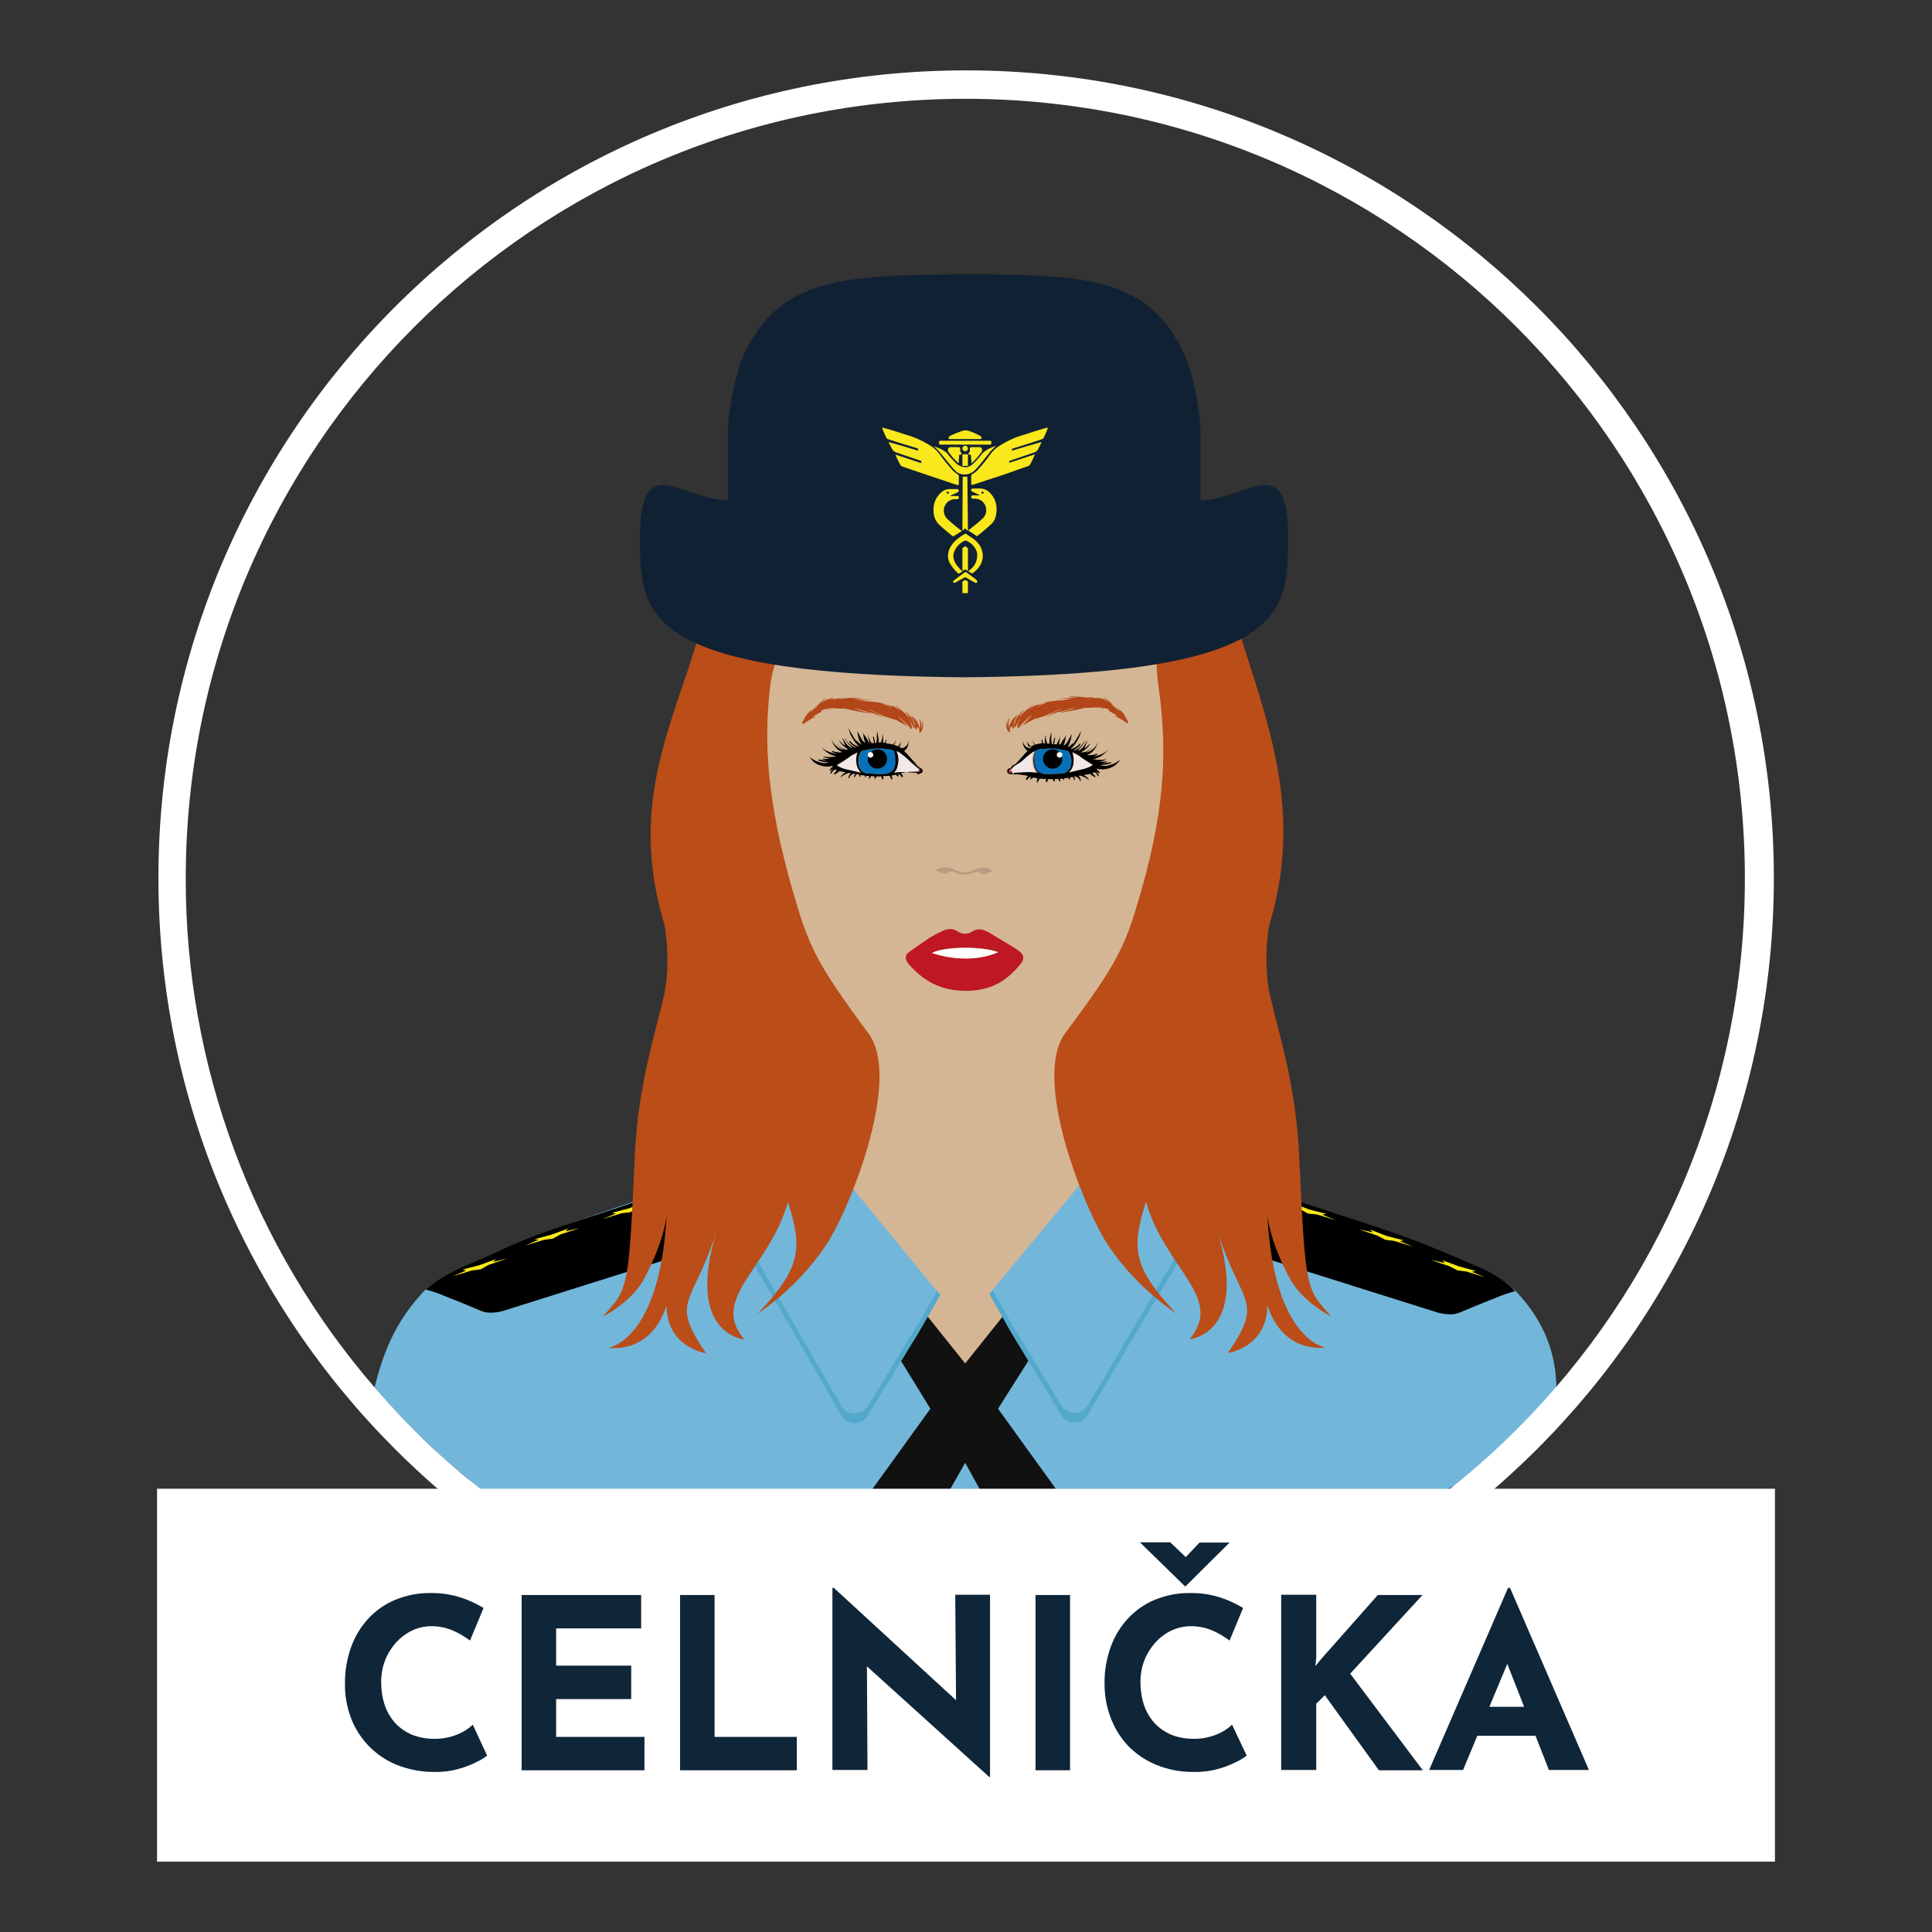 <?xml version="1.0" encoding="utf-8"?>
<!-- Generator: Adobe Illustrator 25.1.0, SVG Export Plug-In . SVG Version: 6.00 Build 0)  -->
<svg version="1.1" id="Layer_1" xmlns="http://www.w3.org/2000/svg" xmlns:xlink="http://www.w3.org/1999/xlink" x="0px" y="0px"
	 viewBox="0 0 700 700" enable-background="new 0 0 700 700" xml:space="preserve">
<rect x="0" y="0" width="700" height="700" fill="#333333" stroke="none"/>
<g>
	<path fill="#72B7DA" d="M563.9,502.6c-1.5,9.9-33.6,35-39.5,36.9h-175c0,0-172,2-176,0c0,0-2.8-2.7-3.9-3.7l-2.8-2.3
		c-3.7-3.2-7.3-6.4-10.9-9.7l-2.6-2.5l-2.6-2.6c-5.2-5.1-10.2-10.5-14.9-16c2.9-11.5,7.1-23.8,18.6-35.6
		c21.1-15.7,93.6-37.5,93.6-37.5l9.5-3.2l-1,2.7c0.5,0.8,0.8,2,1.5,3.2c0.2,0.4,0.5,0.8,0.8,1.2c0.8,1.3,1.7,2.8,2.7,4.4
		c0.8,1.2,1.6,2.5,2.4,3.9l0,0c14.5,24.2,41.1,70.7,41.1,70.7c1.1,1.4,2.8,2.2,4.5,2.2h0c0.8,0,1.6-0.2,2.3-0.5
		c0.8-0.4,1.6-0.9,2.1-1.6l12.9-21l9.8-15.7l13,16l13-17l-2.5-5.6l24.1,41.3c2.9,4.4,8.6,2.6,11.5-1.7c11.8-18,35.1-62.4,38-64
		l11-18l10.8,3.2l42,15c11.3,3.2,43.5,14,51.6,22.5C560.4,479.5,563.7,491.5,563.9,502.6z"/>
	<path fill="#D4B694" d="M425.6,260.9c6.1,84.1-34.5,97.8-37.9,120.1c-4,26,7,47,8,49c1.3,2.7-46,68-46,68l-44-63l7-27
		c5.1-17,4.7-26.6-3.8-36.1c-23.3-26.1-39.9-71.1-33.9-112.6c1.4-9.4,2.8-18.6,4.4-27.6c27.6,0,111.4,2,142.3-0.8
		C423.7,243.2,424.6,247.4,425.6,260.9z"/>
	<path fill="#87C4EB" d="M246.2,449.3l1.4-8.7c0.1,0.2,0.1,0.5,0.2,0.7c0.7,2.6,1.3,4.6,1.3,4.6
		C249.3,447.1,248.2,448.4,246.2,449.3z"/>
	<path fill="#87C4EB" d="M166.7,533.5c-3.7-3.1-7.3-6.4-10.9-9.7C159.3,527.1,163,530.3,166.7,533.5z"/>
	<polygon fill="#87C4EB" points="228.1,573.2 228.1,573.2 228,573.2 	"/>
	<path d="M461.7,445.2l1.9,0.5C462.9,445.5,461.7,445.2,461.7,445.2z"/>
	<path d="M461.7,445.2l1.9,0.5C462.9,445.5,461.7,445.2,461.7,445.2z"/>
	<polygon fill="#101110" points="407.8,574.4 373.9,573.8 349.7,530 324.8,573.8 290.9,574.4 337.1,510.4 323,487.5 329.7,469 
		349.7,494 369.7,469 377.7,485 361.6,510.4 	"/>
	<path fill="#72B7DA" d="M296.8,415.4c-3.9,0.1-42,13-42,13c3.4,3.3,50.1,84.2,50.1,84.2c1.1,1.4,2.8,2.2,4.5,2.2h0
		c1.7,0,3.4-0.8,4.5-2.2l18.7-30.5l7.6-13.4l-40.4-49.3L296.8,415.4z"/>
	<path fill="#53A9CC" d="M332.8,479.4l-18.7,30.5c-1.1,1.3-2.7,2.1-4.5,2.2h0c-1.8,0-3.4-0.8-4.5-2.2c0,0-38.4-67.3-48.1-82.1
		l-2,0.7c3.4,3.3,50.1,84.9,50.1,84.9c1.1,1.4,2.8,2.2,4.5,2.2h0c1.7,0,3.4-0.8,4.5-2.2l18.7-30.5l7.9-13.7l-1.2-1.4L332.8,479.4z"
		/>
	<path fill="#72B7DA" d="M399.4,419.4l-40.7,49.1l7.5,13.5l18.5,30.5c1.1,1.4,2.7,2.2,4.5,2.2l0,0c1.8,0,3.4-0.8,4.5-2.2
		c0,0,47.1-80.7,50.6-83.9c0,0-38-13.1-41.9-13.2L399.4,419.4z"/>
	<path fill="#53A9CC" d="M366.3,479.2l18.5,30.5c1.1,1.4,2.7,2.2,4.5,2.2l0,0c1.8,0,3.4-0.8,4.5-2.2c0,0,39.7-67.7,49.5-82.4
		l2.1,0.6c-3.5,3.2-51.6,85.3-51.6,85.3c-1.1,1.4-2.8,2.2-4.5,2.2l0,0c-1.7,0-3.4-0.8-4.5-2.2l-18.5-30.5l-7.8-13.8l1.2-1.4
		L366.3,479.2z"/>
	<line fill="none" x1="524.3" y1="539.5" x2="349.4" y2="548.1"/>
	<path d="M253.7,450c0,0-0.6-2-1.3-4.6c-0.1-0.2-0.1-0.5-0.2-0.7c-1-3.5-2.2-7.7-2.9-9.4c-0.1-0.4-1.5-5.6-1.5-5.6l-44.7,14.7
		c-14.9,5-23.7,9.6-33.5,13.8c-7.3,3.2-10.4,5.2-13.8,7.8c-0.5,0.4-1.1,0.8-1.6,1.2c2.2,0.6,4.4,1.3,6.5,2.2l0.2,0.1
		c6,2.3,13.5,5.5,13.5,5.5c1,0.4,2.1,0.6,3.2,0.6c0.1,0,0.1,0,0.2,0c1.6,0,3.2-0.2,4.7-0.7l66.7-21c0.5-0.2,1-0.4,1.5-0.6
		C252.8,452.4,253.9,451.1,253.7,450z"/>
	<path fill="#FFFFFF" d="M350,25.5c-161.6,0-292.6,131-292.6,292.6s131,292.6,292.6,292.6s292.7-131,292.7-292.6
		S511.6,25.5,350,25.5z M349.8,600.6c-43.5,0-121.4-27.3-121.4-27.3l0,0c-17.1-8.1-33.3-18-48.4-29.3c-2.3-1.8-4.6-3.5-6.9-5.3
		c-1.1-0.9-2.2-1.8-3.4-2.7l-2.8-2.3c-3.7-3.2-7.3-6.4-10.9-9.7l-2.6-2.5l-2.6-2.6c-5.2-5.1-10.1-10.5-14.9-16
		c-44.4-51.3-68.7-116.8-68.6-184.6c0-156,126.4-282.5,282.5-282.5s282.4,126.5,282.4,282.5S505.8,600.6,349.8,600.6L349.8,600.6z"
		/>
	<path d="M452.5,453.9c0.5,0.2,1,0.4,1.5,0.6l66.7,21c0.7,0.2,1.4,0.4,2.2,0.5c0.8,0.1,1.7,0.2,2.5,0.2h0.2c1.1,0,2.2-0.2,3.2-0.6
		c0,0,7.5-3.2,13.5-5.5l0.2-0.1c2.1-0.9,4.3-1.6,6.5-2.2c-0.5-0.4-1.3-1.4-1.8-1.8c-3.9-3.2-8.3-5.7-13-7.6
		c-9.8-4.2-19.2-8.4-34.1-13.4l-44.8-14.7c0,0-1.3,5.2-1.5,5.6c-0.6,1.7-1.8,5.9-2.8,9.4c-0.1,0.2-0.2,0.5-0.2,0.7
		c-0.7,2.6-1.3,4.6-1.3,4.6C449.4,451.7,450.6,453,452.5,453.9z"/>
	<polygon fill="#F9E81B" points="233.9,435.5 227.9,437.8 221.8,439.4 223.1,439.7 218.3,441.7 225.2,439.6 228.4,439.2 
		231.3,437.7 238,435.4 233,436.5 	"/>
	<polygon fill="#F9E81B" points="205.9,445.1 199.9,447.3 193.7,449 195.1,449.2 190.3,451.3 197.1,449.2 200.3,448.8 203.2,447.2 
		210,445 204.9,446.1 	"/>
	<polygon fill="#F9E81B" points="179.7,456.2 173.7,458.4 167.5,460 168.9,460.3 164.1,462.4 171,460.3 174.2,459.9 177,458.3 
		183.8,456 178.7,457.2 	"/>
	<polygon fill="#F9E81B" points="468.3,435.9 474.3,438.2 480.5,439.8 479.1,440.1 483.9,442.1 477.1,440 473.9,439.7 471,438.1 
		464.2,435.8 469.3,437 	"/>
	<polygon fill="#F9E81B" points="496.4,445.5 502.4,447.8 508.6,449.4 507.2,449.7 512,451.7 505.1,449.6 501.9,449.2 499.1,447.7 
		492.3,445.4 497.4,446.5 	"/>
	<polygon fill="#F9E81B" points="522.6,456.6 528.5,458.8 534.7,460.5 533.3,460.8 538.1,462.8 531.3,460.7 528.1,460.3 
		525.2,458.8 518.4,456.5 523.5,457.6 	"/>
	<path fill="#841E18" d="M229,521.2c-0.2,0.4-0.3,0.7-0.5,1.1C228.7,522,228.8,521.6,229,521.2z"/>
	<path fill="#AC361B" d="M268.2,463L268.2,463z"/>
	<path fill="#AC361B" d="M268.2,463L268.2,463z"/>
	<path fill="#AC361B" d="M234.1,458.7l-0.2,0.4C234,458.9,234.1,458.8,234.1,458.7L234.1,458.7z"/>
	<path fill="#AC361B" d="M268.2,463L268.2,463z"/>
	<path fill="#BA4D18" d="M287.2,322.7c-9.4-32.7-10.4-53.6-8.3-72.9c1-9.3,2.4-7.5,2.7-14.8c-10.1,0.7-27.8-5.4-28.2-5.5
		c-9.5,32.9-25.8,61.1-12.9,104.7c1.1,3.9,2.3,16.6,0,26.8c-2.9,12.8-9.3,31.9-10.5,57.4c-2.2,49.2-2.3,48.4-11.7,58.7
		c0,0,10.5-5.1,15.2-14c5.7-10.8,7.5-18.4,8-22.6c-2.4,45.3-21,47.8-21,47.8s15.2,2.7,21-15.3c0.1,15.3,14.3,17.3,14.3,17.3
		c-13.4-19.7-4.8-16.7,4-44.7c-11.9,38,9.9,39.7,9.9,39.7c-12.8-15,8.9-25.5,15.8-49.8c5.3,16.8,4.9,23.7-11,40.5
		c0.7-0.5,16.3-10.6,26.5-27.6c0,0,0,0,0-0.1c7.6-12.7,25.6-57.7,13.7-73.8C295.5,348.5,293.1,343.1,287.2,322.7z"/>
	<path fill="#BA4D18" d="M413.5,322.7c9.4-32.7,9-53.7,6.4-72.9c-1-7.3-0.9-10.5-1.2-17.8c10.1,0.7,29-8,28.7-8.5
		c9.5,32.9,25.7,67,12.8,110.6c-1.2,3.9-2.3,16.6,0,26.8c2.9,12.8,9.3,31.9,10.5,57.4c2.3,49.2,2.3,48.4,11.7,58.7
		c0,0-10.5-5.1-15.2-14c-5.7-10.8-7.5-18.4-8-22.6c2.4,45.3,21,47.8,21,47.8s-15.2,2.7-21-15.3c-0.1,15.3-14.3,17.3-14.3,17.3
		c13.4-19.7,4.8-16.7-4-44.7c11.9,38-9.9,39.7-9.9,39.7c12.8-15-8.9-25.5-15.8-49.8c-5.3,16.8-4.9,23.7,11,40.5
		c-0.7-0.5-16.4-10.6-26.5-27.6c0,0,0,0,0-0.1c-7.6-12.7-25.6-57.7-13.8-73.8C405.2,348.5,407.7,343.1,413.5,322.7z"/>
	<path fill-rule="evenodd" clip-rule="evenodd" fill="#112134" d="M466.7,194.4c0,10.5,0,20.1-6,28.1c-10.2,13.3-37,22.2-111,22.9
		c-74.1-0.6-101.6-9.5-111.8-22.9c-6-7.9-6-17.5-6-28.1c0-31.9,15.4-13.2,31.8-13.2v-22.8c-0.2-7.6,2.6-23.3,6-30.3
		c12.8-26.7,34-28.6,80-28.7s66.5,1.9,79.3,28.7c3.4,7,6.2,22.6,6,30.3v22.8C451.2,181.2,466.7,162.5,466.7,194.4z"/>
	<path fill="#BD1823" d="M349.7,359c-8.6-0.1-14.8-3.3-20.2-9.4c-1.8-2-1.9-3.6,0.5-5.1c3.3-2.2,6.4-4.8,9.9-6.4
		c2.1-1,4.4-2.6,7.4-0.4c1.6,0.9,3.5,0.8,5-0.2c2.4-1.5,4.3-0.7,7.1,1c3,1.9,6.7,3.9,9.6,5.9c2.2,1.5,2.3,3.2,0.5,5.2
		C364.3,355.8,358.7,359,349.7,359z M337.7,345.3c10,3.2,18.5,2.1,23.9-0.3C355.9,342.7,341.9,342.9,337.7,345.3z"/>
	<path fill="#FFFFFF" d="M337.7,345.3c4.2-2.4,18.2-2.5,23.9-0.3C356.2,347.4,347.7,348.5,337.7,345.3z"/>
	<path fill="#BA9A80" d="M359.6,315.6c0,0-0.1,0.1-0.2,0.1c-1,0.1-2,1.2-3.1,1s-1.8-1-2.6-0.8c0,0-0.1,0-0.1,0h0h-0.1
		c-0.5,0.2-0.9,0.4-1.3,0.5l-0.4,0.1l0,0l-0.4,0.1h-0.1l-0.9,0.2c-0.3,0-0.6,0.1-0.9,0.1h-0.5c-0.4,0-0.9-0.1-1.3-0.2
		c-0.2,0-0.5-0.1-0.7-0.2c-0.6-0.2-1.2-0.5-1.8-0.7c-0.9-0.4-1.8,0.6-2.8,0.7s-2-0.9-3.1-1c-0.1,0-0.2-0.1-0.2-0.1
		c0-0.1,0-0.1,0.1-0.2c1-0.7,2.3-1,3.5-0.9c1.2,0.1,2.3,0.4,3.3,0.9c0.6,0.3,1.2,0.5,1.8,0.6c0.3,0.1,0.7,0.1,1,0.2
		c0.2,0,0.3,0,0.5,0h0.6c0.4,0,0.8-0.1,1.2-0.2h0.1c0.4-0.1,0.8-0.3,1.2-0.4l0.1-0.1c1.1-0.5,2.2-0.8,3.3-0.9
		c1.2-0.1,2.5,0.2,3.5,0.9C359.6,315.4,359.6,315.5,359.6,315.6z"/>
	<path fill="#BA9A80" d="M351.1,316.8L351.1,316.8c-0.3,0.1-0.6,0.1-0.9,0.2L351.1,316.8z"/>
	<path fill="#BA9A80" d="M353.6,316l-0.1,0L353.6,316L353.6,316z"/>
	<path fill="#BA9A80" d="M353.7,315.9L353.7,315.9h-0.1C353.6,315.9,353.7,315.9,353.7,315.9z"/>
	<path fill="#BA9A80" d="M348.9,317.1c-0.4,0-0.9-0.1-1.3-0.2l0,0C348,317,348.4,317,348.9,317.1z"/>
	<path fill="#BA9A80" d="M351.1,315.9c-0.4,0.1-0.8,0.2-1.2,0.2C350.3,316.1,350.7,316,351.1,315.9z"/>
	<path fill="#F2E8E8" d="M312.1,280l-6-1.3c-0.7-0.2-1.3-0.5-2-0.8c-0.2-0.1-0.5-0.3-0.7-0.5l-0.1-0.1c1.8-1.1,3.6-2.2,5.3-3.5
		c0.1-0.1,0.3-0.2,0.4-0.2l1.8-0.9c-0.5,1.3-0.6,2.7-0.4,4C310.5,277.9,311.1,279.1,312.1,280z"/>
	<path fill="#F2E8E8" d="M324.5,275v0.3c0,1.2-0.2,2.3-0.7,3.3c-0.1,0.1-0.1,0.2-0.2,0.3c-0.7,0.8-1.7,1.3-2.8,1.4
		c-0.8,0.1-1.7,0.1-2.5,0.1l-1.4-0.1c-1-0.1-2-0.1-3-0.2c-0.4-0.1-0.7-0.3-1.1-0.5c-0.9-0.7-1.4-1.7-1.6-2.8
		c-0.2-1.2-0.1-2.3,0.3-3.4c0.2-0.5,0.5-1,0.9-1.4l0.3-0.1c1.2-0.3,2.5-0.6,3.7-0.7c0.5-0.1,0.9-0.1,1.4-0.1s1.1,0,1.6,0
		c0.6,0,1.2,0.1,1.8,0.2c0.9,0,1.9,0.2,2.7,0.5c0.1,0.1,0.1,0.3,0.2,0.5c0,0.1,0.1,0.2,0.1,0.4C324.5,273.4,324.5,274.2,324.5,275z"
		/>
	<path fill="#F2E8E8" d="M333.7,279.4c0,0.2-0.1,0.4-0.2,0.5c-0.3,0.1-0.6,0.1-0.9,0.1h-0.3c-0.7,0-1.4-0.1-1.8-0.1h-0.1h-0.2h-0.2
		h-0.1c-0.3,0-0.7-0.1-1-0.1h-0.2c-1.4-0.1-2.8-0.1-4.2,0.1c-0.2,0-0.4,0.1-0.6,0.1c0.8-0.8,1.3-1.9,1.4-3c0.4-1.6,0.2-3.3-0.5-4.8
		h0.1l0.5,0.1c0.1,0.1,0.3,0.2,0.5,0.3c0,0,0.1,0,0.1,0.1l0.1,0.1c1.3,0.9,2.6,2,3.7,3.1l0.1,0.1c0.8,0.6,1.7,1.1,2.6,1.5l0.8,1.1
		l0.4,0.5c0.1,0,0.1,0.1,0.1,0.1C333.6,279.3,333.7,279.4,333.7,279.4z"/>
	<path fill="#A2CFA2" d="M324.5,275v0.3c0,1.2-0.2,2.3-0.7,3.3c-0.1,0.1-0.1,0.2-0.2,0.3c-0.7,0.8-1.7,1.3-2.8,1.4
		c-0.8,0.1-1.7,0.1-2.5,0.1l-1.4-0.1c-1-0.1-2-0.1-3-0.2c-0.4-0.1-0.7-0.3-1.1-0.5c-0.9-0.7-1.4-1.7-1.6-2.8
		c-0.2-1.2-0.1-2.3,0.3-3.4c0.2-0.5,0.5-1,0.9-1.4l0.3-0.1c1.2-0.3,2.5-0.6,3.7-0.7c1.6,0,3.4,0,4.8,0.1c0.9,0,1.9,0.2,2.7,0.5
		c0.1,0.1,0.1,0.3,0.2,0.5c0,0.1,0.1,0.2,0.1,0.4C324.5,273.4,324.5,274.2,324.5,275z"/>
	<path fill="#0671B8" d="M324.5,275.1c0,0,0.3,3-1.1,4.4c-1,1-1.6,0.8-2.6,0.9c-0.8,0.1-1.7,0.1-2.5,0.1l-1.4-0.1
		c-1-0.1-2-0.1-3-0.2c-0.4-0.1-0.7-0.3-1.1-0.5c-0.9-0.7-1.4-1.7-1.6-2.8c-0.2-1.2-0.1-2.3,0.3-3.4c0.2-0.5,0.5-1,0.9-1.4l0.3-0.1
		c1.2-0.3,2.5-0.6,3.7-0.7c0.5-0.1,0.9-0.1,1.4-0.1s1.1,0,1.6,0c0.6,0,1.2,0.1,1.8,0.2c0.9,0,1.9,0.2,2.7,0.5
		c0.1,0.1,0.1,0.3,0.2,0.5c0,0.1,0.1,0.2,0.1,0.4C324.5,273.5,324.6,274.3,324.5,275.1L324.5,275.1z"/>
	<path d="M310.6,268.6c-0.1-0.1-0.1-0.1-0.2-0.2c0,0,0-0.1,0-0.1C310.4,268.4,310.5,268.5,310.6,268.6z"/>
	<circle cx="317.9" cy="275" r="3.5"/>
	<path fill="#EA5A5C" d="M334.4,279.5L334.4,279.5L334.4,279.5L334.4,279.5c-0.2,0.5-1.5,0.9-2,0.9c0-0.2,0-0.3,0.1-0.5l0,0
		c0.1-0.2,0.1-0.5,0.2-0.7c0.1-0.2,0.2-0.4,0.4-0.6l0,0c0,0,0.1-0.1,0.1-0.1c0.1,0,0.1-0.1,0.2-0.1c0.5,0,1,0.4,1,1v0L334.4,279.5z"
		/>
	<path d="M313.7,280.2l0.6,0.1l0,0L313.7,280.2z"/>
	<path d="M324.5,275.1v0.3c0,1.2-0.2,2.3-0.7,3.3c-0.1,0.1-0.1,0.2-0.2,0.3c-0.7,0.8-1.7,1.3-2.8,1.4c1-0.1,1.6,0.1,2.6-0.9
		C324.8,278.1,324.4,275.1,324.5,275.1z M325.3,272.4l-0.5-0.1c0.2,0.1,0.7,0.2,1,0.4C325.6,272.5,325.4,272.5,325.3,272.4z
		 M330.1,279.9h0.2H330.1z M333.4,278.5c-0.1,0-0.2,0-0.2,0.1l-0.8-1.1c-0.9-0.4-1.7-0.9-2.6-1.5c0.6,0.6,2.4,2,3.2,2.7l0,0l0.3,0.3
		l0.2,0.1c0.1,0,0.1,0.1,0.1,0.1c0,0.1,0,0.1,0,0.2c0,0.2-0.1,0.4-0.2,0.5c-0.3,0.1-0.6,0.1-0.9,0.1h-0.1c0,0.2-0.1,0.3-0.1,0.5
		c0.5,0,1.8-0.4,2-0.9l0,0l0,0v-0.1C334.3,279,333.9,278.5,333.4,278.5z"/>
	<path d="M318.4,281.5c-0.1,0.1,0.1,0.1,0.3,0C318.5,281.5,318.5,281.5,318.4,281.5z"/>
	<path d="M332.4,280.5c0-0.2,0-0.3,0.1-0.5h-0.2c-0.5,0-1.2,0-1.8-0.1h-0.1h-0.2h-0.2h-0.1l-1.2-0.1c-1.4-0.1-2.8-0.1-4.2,0.1
		c-0.2,0-0.4,0.1-0.6,0.1c0.8-0.8,1.3-1.9,1.4-3c0.4-1.6,0.2-3.3-0.5-4.8h0.1l0.5,0.1c0.1,0.1,0.3,0.2,0.5,0.3c0,0,0.1,0,0.1,0.1
		l0.1,0.1c1.3,0.9,2.6,2,3.7,3.1l0.1,0.1c0.8,0.6,1.7,1.1,2.6,1.5l0.8,1.1c0.1,0,0.1-0.1,0.2-0.1c0.5,0,1,0.4,1,1
		c0-0.6-0.5-1-0.9-1.2c-0.9-0.6-1.7-1.4-2.4-2.3c-1.2-1.2-2.2-2.6-3.5-3.8c0-0.1-0.1-0.1-0.1-0.2c0.3-0.2,0.6-0.4,0.9-0.8
		c0.3-0.5,0.5-1,0.6-1.5c0.1-0.5,0.2-1.1,0.3-1.6h0c-0.1,0.5-0.3,1-0.5,1.4c-0.1,0.2-0.2,0.4-0.4,0.6c-0.1,0.1-0.3,0.3-0.4,0.4
		c-0.3,0.2-0.6,0.4-1,0.5c-0.1,0-0.2,0-0.2,0.1h-0.1h-0.1c-0.3-0.2-0.6-0.4-0.9-0.5h-0.1c0.1-0.1,0.2-0.2,0.3-0.3
		c0.2-0.2,0.3-0.5,0.3-0.7c0-0.3,0.1-0.5,0.1-0.8c0-0.1-0.1-0.1-0.1,0c0,0.1,0,0.3-0.1,0.4l-0.1,0.3c-0.1,0.2-0.2,0.4-0.4,0.5
		c-0.1,0.2-0.3,0.3-0.4,0.4c-0.4-0.2-0.9-0.4-1.4-0.5c0.1-0.1,0.2-0.2,0.2-0.3c0.3-0.5,0.4-1,0.4-1.6h0c0,0.3-0.1,0.5-0.2,0.8
		c-0.1,0.2-0.2,0.4-0.4,0.6c-0.1,0.1-0.2,0.3-0.3,0.4l-0.4-0.1c-0.7-0.2-1.5-0.3-2.2-0.4c0,0,0-0.1,0-0.1c0.1-0.3,0.1-0.7,0.1-1
		c0-0.1,0-0.2-0.1-0.2s-0.1,0-0.1,0.1c-0.1,0.3-0.1,0.6-0.2,0.9v0.1l0,0l0,0l0,0c-0.2,0-0.5,0-0.8,0c0.1-0.4,0.1-0.9,0.1-1.3
		c0-0.5-0.1-1.1-0.2-1.6c0,0,0-0.1,0-0.1c0,0-0.1,0-0.1,0c0,0,0,0,0,0c0,0.2,0,0.3,0,0.5c0,0.2,0,0.3,0,0.5c0,0.3-0.1,0.6-0.2,0.9
		c-0.1,0.2-0.1,0.5-0.2,0.7v0.1l-0.1,0.1l0,0c0,0,0,0.1-0.1,0.1l0,0c-0.3,0-0.6,0-0.8,0c0.1-0.4,0.1-0.9,0-1.3
		c-0.1-0.4-0.1-0.9-0.2-1.3c-0.1-0.4-0.2-0.9-0.3-1.3c0-0.1-0.1,0-0.1,0c0.1,0.4,0.1,0.8,0,1.3c0,0.4,0,0.8,0,1.2c0,0.3,0,0.7-0.1,1
		c0,0.1,0,0.2-0.1,0.4c0,0.1-0.1,0.1-0.1,0.2l-0.4,0c0-0.4,0-0.7-0.1-1c-0.1-0.4-0.2-0.9-0.4-1.3c0,0,0-0.1-0.1-0.1
		c0,0-0.1,0-0.1,0.1c0,0.2,0,0.4,0.1,0.7s0.1,0.4,0.1,0.6s0.1,0.4,0.1,0.6s0,0.2,0.1,0.4c-0.3,0-0.6,0-0.9,0.1
		c-0.2-0.4-0.5-0.9-0.7-1.3c-0.3-0.6-0.5-1.3-0.6-2l0,0c0,0.7,0.1,1.4,0.3,2.1c0.1,0.4,0.2,0.8,0.4,1.2v0L315,269l0,0l0,0l-0.2-0.1
		l-0.1-0.1l0,0l-0.1-0.1c0,0-0.1-0.1-0.1-0.2c0,0,0-0.1,0-0.1l0,0c-0.2-0.3-0.3-0.6-0.5-0.9c-0.2-0.3-0.4-0.6-0.7-1
		c-0.3-0.4-0.5-0.8-0.7-1.2c0,0-0.1,0,0,0c0.1,0.3,0.2,0.5,0.2,0.8c0,0.2,0.1,0.5,0.1,0.7c0,0.5,0.1,0.9,0.3,1.4
		c0.1,0.3,0.2,0.6,0.4,0.9l0,0c-0.2,0-0.3-0.1-0.5-0.2c-0.1-0.1-0.3-0.3-0.4-0.4c-0.2-0.2-0.3-0.3-0.4-0.5c-0.3-0.4-0.5-0.9-0.8-1.4
		c-0.2-0.5-0.5-1-0.8-1.5c0-0.1-0.1,0-0.1,0.1c0.1,0.3,0.2,0.7,0.2,1c0,0.3,0.1,0.6,0.2,0.9c0.1,0.6,0.3,1.2,0.6,1.7l0.1,0.1
		c0.1,0.3,0.2,0.6,0.4,0.9l0,0c-0.2-0.1-0.4-0.2-0.6-0.4c-0.4-0.3-0.7-0.6-1-1c-0.1-0.1-0.2,0-0.1,0.1c0.1,0.2,0.2,0.4,0.4,0.6
		c0.1,0.1,0.2,0.2,0.3,0.3c-0.1-0.1-0.1-0.1-0.2-0.2c0,0,0-0.1,0-0.1c-0.4-0.3-0.7-0.7-1-1.1c-0.5-0.6-0.9-1.3-1.2-1.9
		c-0.4-0.6-0.8-1.3-1.1-2c0-0.1-0.1,0-0.1,0.1c0.2,0.4,0.3,0.9,0.4,1.3c0.1,0.4,0.3,0.7,0.5,1.1c0.4,0.7,0.8,1.4,1.2,2
		c0.4,0.6,0.9,1.2,1.4,1.6l0.2,0.2H311c-0.4-0.1-0.7-0.2-1.1-0.4c-0.4-0.2-0.8-0.4-1.1-0.7c-0.3-0.3-0.6-0.6-1-0.9
		c-0.1-0.1-0.2,0.1-0.1,0.2c0.2,0.5,0.6,0.9,1,1.2c0.3,0.3,0.7,0.6,1.2,0.8c0.1,0.1,0.3,0.1,0.4,0.1l-0.3,0.1l-0.2,0
		c-0.5-0.2-1-0.4-1.4-0.7c-0.9-0.7-1.7-1.6-2.2-2.7c0-0.1-0.1,0-0.1,0c0.5,1.2,1.3,2.2,2.2,3.1c0.2,0.2,0.4,0.3,0.6,0.5l0,0
		c-0.2,0-0.5-0.1-0.7-0.2c-0.4-0.2-0.8-0.5-1.2-0.9c-0.7-0.8-1.2-1.6-1.7-2.5c0,0-0.1,0-0.1,0c0.3,1,0.7,1.9,1.1,2.8
		c-0.8-0.4-1.5-1-2.1-1.8c0-0.1-0.1,0-0.1,0.1c0.7,1.2,1.7,2.1,2.9,2.8h0c0.1,0.1,0.2,0.2,0.4,0.3H307c-0.5,0-1.1-0.1-1.6-0.3
		c-1.1-0.6-2-1.4-2.8-2.4l0,0c0.8,1.1,1.8,2,2.9,2.8h-0.1c-0.5-0.1-1.1-0.4-1.5-0.7c-1.1-0.7-2-1.6-2.5-2.8c0,0-0.1,0-0.1,0
		c0.5,1.4,1.3,2.6,2.4,3.5c0.5,0.4,1,0.6,1.5,0.8c-0.3,0.1-0.7,0.1-1,0.1c-0.9,0-1.8-0.2-2.6-0.5c-0.1,0-0.2,0.2-0.1,0.3
		c0.5,0.3,1.1,0.5,1.7,0.7c-0.4,0-0.8-0.1-1.2-0.2c-1.5-0.3-3-1-4.2-2c0,0-0.1,0.1,0,0.1c0.7,0.6,1.4,1.3,2.1,1.8
		c0.7,0.4,1.4,0.8,2.2,1c0.3,0.1,0.7,0.1,1,0.2c-1.6,0.4-3.2,0.4-4.8,0.1c0,0-0.1,0.1,0,0.1c0.8,0.4,1.7,0.6,2.6,0.7
		c-0.9,0.1-1.9,0.1-2.8,0c-0.1,0-0.1,0.2,0,0.2c0.6,0.2,1.1,0.4,1.7,0.4h-0.7c-0.9,0-1.7-0.3-2.6-0.3c-0.1,0-0.1,0.2,0,0.3
		c0.9,0.4,1.8,0.6,2.8,0.6c0.4,0,0.7,0,1.1,0c-0.5,0.2-1.1,0.3-1.6,0.4c-0.3,0-0.6,0-0.9-0.1c-1.7-0.3-3.3-1.1-4.7-2.2c0,0,0,0,0,0
		c0.6,0.8,1.2,1.5,1.9,2.1c1.9,1.3,4.3,1.8,6.5,1.2c0,0.1,0.1,0.2,0.1,0.3c0,0,0,0.1,0,0.1c-0.2,0.1-0.4,0.2-0.6,0.4
		c-0.2,0.2-0.3,0.4-0.4,0.6c-0.1,0.2,0.1,0.4,0.2,0.3c0.1-0.1,0.2-0.1,0.2-0.2c0.1,0,0.2-0.1,0.3-0.1l0.2-0.1l0.2-0.1h0.1
		c-0.2,0.2-0.4,0.3-0.6,0.5c-0.2,0.2-0.3,0.5-0.4,0.8c-0.1,0.3,0.2,0.4,0.4,0.2c0.2-0.5,0.5-0.9,0.9-1.2l0.4-0.2
		c0.2,0.1,0.4,0.2,0.6,0.3c0,0-0.8,1-1,1.1c-0.1,0.1-0.1,0.2,0,0.3c0,0,0.1,0.1,0.2,0.1c0.6-0.3,1.2-0.7,1.7-1.2
		c0.8,0.1,1.6,0.3,2.4,0.5h-0.1c-0.7,0.3-1.2,0.8-1.7,1.4c-0.1,0.1,0,0.3,0.1,0.2c0.5-0.4,1.1-0.8,1.7-1.1c0.4-0.1,0.8-0.3,1.2-0.4
		l0.6,0.1c-0.5,0.5-0.8,1.1-0.9,1.7c0,0.2,0.2,0.3,0.3,0.1c0.1-0.3,0.2-0.5,0.4-0.8c0.2-0.2,0.4-0.4,0.6-0.5l0.2-0.1l0.1-0.1
		l0.3-0.1l0.5,0.1c-0.2,0.3-0.3,0.6-0.3,1c0,0.2,0.2,0.3,0.3,0.1c0.1-0.3,0.2-0.5,0.4-0.8c0.1-0.1,0.1-0.2,0.2-0.2l1,0.2
		c0,0.2,0,0.3-0.1,0.5c0,0.1,0.1,0.2,0.2,0.3c0.1,0,0.2-0.1,0.2-0.2s0-0.2,0.1-0.3v-0.2c0.2,0,0.8,0.1,1.6,0.2c0,0.1,0,0.2,0,0.4
		s0.2,0.3,0.3,0.1s0.1-0.3,0.2-0.4l1.1,0.1c-0.1,0.3-0.1,0.6-0.2,0.7s0.2,0.4,0.3,0.2c0.2-0.3,0.4-0.6,0.5-0.9l1.3,0.1
		c0,0.3-0.1,0.5-0.1,0.6s0.2,0.4,0.3,0.2c0.2-0.2,0.4-0.5,0.5-0.8c0.6,0,1.1,0,1.7,0c0.1,0.4,0.3,0.9,0.3,1c0,0.1,0.2,0.2,0.3,0.1
		c0,0,0.1,0,0.1-0.1c0.1-0.4,0.1-0.7,0-1.1c0.8,0,1.5-0.1,2.3-0.1c0.2,0.3,0.6,1,0.6,1.2c0.1,0.1,0.2,0.2,0.3,0.1
		c0,0,0.1-0.1,0.1-0.1c0-0.4-0.1-0.9-0.3-1.3l0.5-0.1l1-0.2l0,0l0.2,0.1l0,0l0,0l0.1,0.1c0,0,0.1,0.1,0.1,0.1l0,0l0.2,0.2l0.2,0.1
		c0.1,0.1,0.3,0,0.3-0.2c0-0.1,0-0.3-0.1-0.4c0-0.1-0.1-0.2-0.1-0.2c0,0,0-0.1-0.1-0.1h0.2c0.2,0.1,0.4,0.2,0.5,0.3
		c0.3,0.2,0.5,0.5,0.7,0.8c0.2,0.3,0.6,0,0.4-0.4c-0.2-0.4-0.4-0.7-0.7-1c0.8-0.1,1.7-0.3,2.5-0.4c0.9-0.1,1.9-0.1,2.8-0.1
		c0.4,0,1.4-0.1,1.4-0.1s0.8-0.2,0.9-0.7c0-0.1,0-0.1,0-0.2C334.2,280.1,332.9,280.5,332.4,280.5z M306,278.6
		c-0.7-0.2-1.3-0.5-2-0.8c-0.2-0.1-0.5-0.3-0.7-0.5l-0.1-0.1c1.8-1.1,3.6-2.2,5.3-3.5c0.1-0.1,0.3-0.2,0.4-0.2l1.8-0.9
		c-0.5,1.3-0.6,2.7-0.4,4c0.2,1.3,0.8,2.5,1.7,3.4L306,278.6z M314.3,280.3l-0.6-0.1L314.3,280.3L314.3,280.3z M318.3,281.5
		c0.1,0,0.2,0,0.3,0C318.4,281.6,318.3,281.6,318.3,281.5L318.3,281.5z M323.3,279.5c-1,1-1.6,0.8-2.6,0.9c-0.8,0.1-1.7,0.1-2.5,0.1
		l-1.4-0.1c-1-0.1-2-0.1-3-0.2c-0.4-0.1-0.7-0.3-1.1-0.5c-0.9-0.7-1.4-1.7-1.6-2.8c-0.2-1.2-0.1-2.3,0.3-3.4c0.2-0.5,0.5-1,0.9-1.4
		l0.3-0.1c1.2-0.3,2.5-0.6,3.7-0.7c0.5-0.1,0.9-0.1,1.4-0.1s1.1,0,1.6,0c0.6,0,1.2,0.1,1.8,0.2c0.9,0,1.9,0.2,2.7,0.5
		c0.1,0.1,0.1,0.3,0.2,0.5c0,0.1,0.1,0.2,0.1,0.4c0.3,0.7,0.3,1.5,0.3,2.3l0,0C324.4,275,324.8,278.1,323.3,279.5L323.3,279.5z"/>
	<path d="M314.3,280.3L314.3,280.3l-0.6-0.1L314.3,280.3z"/>
	<circle fill="#FFFFFF" cx="315.4" cy="273.5" r="1"/>
	<path fill="#F2E8E8" d="M387.2,280l6-1.3c0.7-0.2,1.4-0.5,2-0.8c0.2-0.1,0.5-0.3,0.7-0.5l0.2-0.1c-1.8-1.1-3.6-2.2-5.3-3.5
		c-0.1-0.1-0.3-0.2-0.4-0.2l-1.8-0.9c0.5,1.3,0.6,2.7,0.4,4C388.8,277.9,388.1,279.1,387.2,280z"/>
	<path fill="#F2E8E8" d="M374.8,275v0.3c0,1.2,0.2,2.3,0.7,3.3c0.1,0.1,0.1,0.2,0.2,0.3c0.7,0.8,1.7,1.3,2.8,1.4
		c0.8,0.1,1.7,0.1,2.5,0.1l1.4-0.1c1-0.1,2-0.1,3-0.2c0.4-0.1,0.7-0.3,1.1-0.5c0.9-0.7,1.4-1.7,1.6-2.8c0.2-1.2,0.1-2.3-0.3-3.4
		c-0.2-0.5-0.5-1-0.9-1.4l-0.3-0.1c-1.2-0.3-2.5-0.6-3.7-0.7c-0.5-0.1-0.9-0.1-1.4-0.1s-1.1,0-1.6,0c-0.6,0-1.2,0.1-1.8,0.2
		c-0.9,0-1.9,0.2-2.7,0.5c-0.1,0.1-0.1,0.3-0.2,0.5c0,0.1-0.1,0.2-0.1,0.4C374.8,273.4,374.7,274.2,374.8,275z"/>
	<path fill="#F2E8E8" d="M365.6,279.4c0,0.2,0.1,0.4,0.2,0.5c0.3,0.1,0.6,0.1,0.9,0.1h0.3c0.7,0,1.4-0.1,1.8-0.1h0.2h0.2h0.2h0.1
		c0.3,0,0.7-0.1,1-0.1h0.2c1.4-0.1,2.8-0.1,4.2,0.1c0.2,0,0.4,0.1,0.6,0.1c-0.8-0.8-1.3-1.9-1.4-3c-0.4-1.6-0.2-3.3,0.5-4.8h-0.1
		l-0.5,0.1c-0.1,0.1-0.3,0.2-0.5,0.3c0,0-0.1,0-0.1,0.1l-0.1,0.1c-1.3,0.9-2.6,2-3.7,3.1l-0.1,0.1c-0.8,0.6-1.7,1.1-2.6,1.5
		l-0.8,1.1l-0.4,0.5c-0.1,0-0.1,0.1-0.1,0.1C365.6,279.3,365.6,279.4,365.6,279.4z"/>
	<path fill="#A2CFA2" d="M374.8,275v0.3c0,1.2,0.2,2.3,0.7,3.3c0.1,0.1,0.1,0.2,0.2,0.3c0.7,0.8,1.7,1.3,2.8,1.4
		c0.8,0.1,1.7,0.1,2.5,0.1l1.4-0.1c1-0.1,2-0.1,3-0.2c0.4-0.1,0.7-0.3,1.1-0.5c0.9-0.7,1.4-1.7,1.6-2.8c0.2-1.2,0.1-2.3-0.3-3.4
		c-0.2-0.5-0.5-1-0.9-1.4l-0.3-0.1c-1.2-0.3-2.5-0.6-3.7-0.7c-1.6,0-3.4,0-4.8,0.1c-0.9,0-1.9,0.2-2.7,0.5c-0.1,0.1-0.1,0.3-0.2,0.5
		c0,0.1-0.1,0.2-0.1,0.4C374.8,273.4,374.7,274.2,374.8,275z"/>
	<path fill="#0671B8" d="M374.8,275.1c0,0-0.3,3,1.1,4.4c1,1,1.6,0.8,2.6,0.9c0.8,0.1,1.7,0.1,2.5,0.1l1.4-0.1c1-0.1,2-0.1,3-0.2
		c0.4-0.1,0.7-0.3,1.1-0.5c0.9-0.7,1.4-1.7,1.6-2.8c0.2-1.2,0.1-2.3-0.3-3.4c-0.2-0.5-0.5-1-0.9-1.4l-0.3-0.1
		c-1.2-0.3-2.5-0.6-3.7-0.7c-0.5-0.1-0.9-0.1-1.4-0.1s-1.1,0-1.6,0c-0.6,0-1.2,0.1-1.8,0.2c-0.9,0-1.9,0.2-2.7,0.5
		c-0.1,0.1-0.1,0.3-0.2,0.5c0,0.1-0.1,0.2-0.1,0.4C374.8,273.5,374.7,274.3,374.8,275.1L374.8,275.1z"/>
	<path d="M388.7,268.6c0.1-0.1,0.2-0.1,0.2-0.2c0,0,0-0.1,0-0.1C388.8,268.4,388.8,268.5,388.7,268.6z"/>
	<circle cx="381.4" cy="275" r="3.5"/>
	<path fill="#EA5A5C" d="M364.9,279.5L364.9,279.5L364.9,279.5L364.9,279.5c0.2,0.5,1.5,0.9,2,0.9c0-0.2,0-0.3-0.1-0.5l0,0
		c-0.1-0.2-0.1-0.5-0.2-0.7c-0.1-0.2-0.2-0.4-0.4-0.6l0,0c0,0-0.1-0.1-0.1-0.1c-0.1,0-0.1-0.1-0.2-0.1c-0.5,0-1,0.4-1,1v0
		L364.9,279.5z"/>
	<path d="M384.9,280.3L384.9,280.3l0.6-0.1L384.9,280.3z"/>
	<path d="M375.9,279.5c1,1,1.6,0.8,2.6,0.9c-1.1-0.1-2.1-0.5-2.8-1.4c-0.1-0.1-0.1-0.2-0.2-0.3c-0.5-1-0.7-2.2-0.7-3.3v-0.3
		C374.8,275.1,374.5,278.1,375.9,279.5z M373.5,272.6c0.3-0.1,0.7-0.3,1-0.4l-0.5,0.1C373.8,272.5,373.7,272.5,373.5,272.6
		L373.5,272.6z M368.9,279.9L368.9,279.9h0.3H368.9z M364.9,279.4L364.9,279.4L364.9,279.4L364.9,279.4c0.2,0.6,1.5,1,2,1
		c0-0.2,0-0.3-0.1-0.5h-0.1c-0.3,0-0.6,0-0.9-0.1c-0.2-0.1-0.3-0.3-0.2-0.5c0-0.1,0-0.1,0-0.2c0-0.1,0.1-0.1,0.1-0.1l0.2-0.1
		l0.3-0.3l0,0c0.8-0.7,2.6-2.1,3.2-2.7c-0.8,0.6-1.7,1.1-2.6,1.5l-0.8,1.1c-0.1,0-0.1-0.1-0.2-0.1
		C365.3,278.4,364.9,278.9,364.9,279.4L364.9,279.4z"/>
	<path d="M380.6,281.5c0.2,0.1,0.3,0.1,0.3,0C380.8,281.5,380.7,281.5,380.6,281.5z"/>
	<path d="M364.9,279.6c0,0.1,0,0.1,0,0.2c0.2,0.5,0.9,0.7,0.9,0.7s1,0.1,1.4,0.1c0.9-0.1,1.9,0,2.8,0.1c0.8,0.1,1.7,0.3,2.5,0.4
		c-0.3,0.3-0.5,0.6-0.7,1c-0.2,0.4,0.2,0.7,0.4,0.4c0.2-0.3,0.4-0.6,0.7-0.8c0.2-0.1,0.3-0.2,0.5-0.3h0.2c0,0,0,0.1-0.1,0.1
		c0,0.1-0.1,0.2-0.1,0.2c0,0.1-0.1,0.3-0.1,0.4c0,0.2,0.2,0.3,0.3,0.2l0.2-0.1l0.2-0.2l0,0c0.1,0,0.1-0.1,0.1-0.1l0.1-0.1l0,0l0,0
		l0.2-0.1l0,0l1,0.2l0.5,0.1c-0.1,0.4-0.2,0.9-0.3,1.3c0.1,0.1,0.2,0.2,0.3,0.1c0,0,0.1-0.1,0.1-0.1c0.1-0.2,0.5-0.9,0.7-1.2
		c0.7,0.1,1.5,0.1,2.3,0.1c-0.1,0.4-0.1,0.7,0,1.1c0.1,0.1,0.2,0.1,0.3,0.1c0,0,0.1-0.1,0.1-0.1c0-0.1,0.2-0.6,0.3-1
		c0.6,0,1.2,0,1.7,0c0.1,0.3,0.3,0.6,0.5,0.8c0.1,0.1,0.4,0,0.3-0.2s-0.1-0.3-0.1-0.6l1.3-0.1c0.1,0.3,0.3,0.6,0.5,0.9
		c0.1,0.1,0.4,0,0.3-0.2s-0.1-0.4-0.2-0.7l1.1-0.1c0.1,0.1,0.1,0.3,0.2,0.4s0.3,0.1,0.3-0.1s0-0.2,0-0.4c0.9-0.1,1.5-0.2,1.6-0.2
		v0.2c0,0.1,0,0.2,0.1,0.3s0.1,0.2,0.2,0.2c0.1,0,0.2-0.1,0.2-0.3c0-0.2,0-0.3-0.1-0.5l1-0.2c0.1,0.1,0.1,0.1,0.2,0.2
		c0.2,0.2,0.3,0.5,0.4,0.8c0.1,0.2,0.3,0.1,0.3-0.1c0-0.4-0.2-0.7-0.3-1l0.5-0.1l0.3,0.1l0.1,0.1l0.2,0.1c0.2,0.1,0.4,0.3,0.6,0.5
		c0.2,0.2,0.3,0.5,0.4,0.8c0.1,0.2,0.3,0.1,0.3-0.1c-0.1-0.7-0.4-1.3-0.8-1.7l0.6-0.1c0.4,0.1,0.8,0.3,1.2,0.4
		c0.6,0.3,1.2,0.6,1.7,1.1c0.1,0.1,0.2-0.1,0.1-0.2c-0.4-0.6-1-1.1-1.7-1.4h-0.1c0.8-0.3,1.6-0.4,2.4-0.5c0.5,0.5,1.1,0.8,1.7,1.2
		c0.1,0,0.2-0.1,0.2-0.2c0-0.1,0-0.1-0.1-0.2c-0.2-0.2-1-1.1-1-1.1c0.2-0.1,0.4-0.2,0.7-0.3l0.4,0.2c0.4,0.3,0.7,0.7,0.9,1.2
		c0.1,0.2,0.4,0.1,0.3-0.2c-0.1-0.3-0.2-0.6-0.4-0.8c-0.2-0.2-0.4-0.4-0.6-0.5h0.2l0.2,0.1l0.2,0.1c0.1,0.1,0.2,0.1,0.3,0.1
		c0.1,0.1,0.2,0.1,0.2,0.2c0.1,0.1,0.3-0.1,0.2-0.3c-0.1-0.2-0.2-0.5-0.4-0.6c-0.2-0.1-0.4-0.3-0.6-0.4c0,0,0-0.1,0-0.1
		c0-0.1,0.1-0.2,0.1-0.3c2.2,0.6,4.6,0.1,6.5-1.2c0.7-0.6,1.4-1.3,1.9-2.1c0,0,0-0.1,0,0c-1.3,1.1-2.9,1.9-4.7,2.2
		c-0.3,0-0.6,0.1-0.9,0.1c-0.5,0-1.1-0.1-1.6-0.4c0.4,0,0.7,0,1.1,0c1-0.1,1.9-0.3,2.8-0.6c0.1-0.1,0.1-0.3,0-0.3
		c-0.9,0-1.7,0.3-2.6,0.3h-0.7c0.6-0.1,1.2-0.2,1.7-0.4c0.1,0,0.1-0.2,0-0.2c-0.9,0.1-1.9,0.1-2.8,0c0.9-0.1,1.8-0.3,2.6-0.7
		c0,0,0-0.1,0-0.1c-1.6,0.3-3.2,0.3-4.8-0.1c0.3,0,0.7-0.1,1-0.2c0.8-0.2,1.5-0.6,2.2-1c0.7-0.6,1.4-1.2,2.1-1.8c0,0,0-0.1,0-0.1
		c-1.2,1-2.7,1.7-4.2,2c-0.4,0.1-0.8,0.1-1.2,0.2c0.6-0.1,1.2-0.4,1.7-0.7c0.1-0.1,0-0.3-0.1-0.3c-0.8,0.3-1.7,0.5-2.6,0.5
		c-0.3,0-0.7,0-1-0.1c0.6-0.2,1.1-0.5,1.5-0.8c1.1-0.9,1.9-2.2,2.4-3.5c0,0,0-0.1-0.1,0c-0.5,1.2-1.4,2.1-2.5,2.8
		c-0.5,0.3-1,0.5-1.5,0.7h-0.1c1.1-0.8,2.1-1.7,2.9-2.8l0,0c-0.7,1-1.7,1.8-2.8,2.4c-0.5,0.2-1.1,0.3-1.6,0.3h-0.4
		c0.1-0.1,0.2-0.2,0.4-0.3l0,0c1.2-0.7,2.2-1.6,2.9-2.8c0-0.1,0-0.1-0.1-0.1c-0.6,0.7-1.3,1.4-2.1,1.8c0.5-0.9,0.8-1.8,1.2-2.8
		c0-0.1,0-0.1-0.1,0c-0.5,0.9-1,1.8-1.7,2.5c-0.3,0.4-0.7,0.7-1.2,0.9c-0.2,0-0.5,0.1-0.7,0.2l0,0c0.2-0.1,0.4-0.3,0.6-0.5
		c0.9-0.9,1.7-1.9,2.2-3.1c0-0.1,0-0.1-0.1,0c-0.6,1-1.3,2-2.2,2.7c-0.4,0.3-0.9,0.5-1.4,0.7l-0.2,0l-0.3-0.1c0.1,0,0.3,0,0.4-0.1
		c0.4-0.2,0.8-0.5,1.2-0.8c0.4-0.3,0.8-0.7,1-1.2c0-0.1-0.1-0.3-0.2-0.2c-0.3,0.3-0.6,0.6-1,0.9c-0.4,0.3-0.7,0.5-1.2,0.7
		c-0.3,0.2-0.7,0.3-1.1,0.4h-0.1l0.2-0.2c0.5-0.5,1-1.1,1.4-1.6c0.4-0.6,0.9-1.3,1.2-2c0.2-0.4,0.4-0.7,0.5-1.1
		c0.2-0.4,0.3-0.9,0.4-1.3c0-0.1-0.1-0.1-0.1-0.1c-0.3,0.7-0.7,1.4-1.1,2c-0.4,0.7-0.8,1.3-1.2,1.9c-0.3,0.4-0.6,0.8-1,1.1
		c0,0,0,0.1,0,0.1c-0.1,0.1-0.2,0.1-0.2,0.2c0.1-0.1,0.2-0.2,0.3-0.3c0.1-0.2,0.3-0.4,0.4-0.6c0.1-0.1-0.1-0.2-0.2-0.1
		c-0.3,0.4-0.6,0.7-1,1c-0.2,0.1-0.4,0.3-0.6,0.4l0,0c0.1-0.3,0.3-0.6,0.3-0.9l0.1-0.1c0.2-0.6,0.4-1.1,0.6-1.7
		c0.1-0.3,0.2-0.6,0.2-0.9c0.1-0.3,0.1-0.7,0.2-1c0-0.1-0.1-0.1-0.1-0.1c-0.2,0.5-0.5,1-0.8,1.5c-0.2,0.5-0.5,1-0.8,1.4
		c-0.1,0.2-0.3,0.4-0.4,0.5c-0.1,0.1-0.3,0.3-0.4,0.4c-0.1,0.1-0.3,0.2-0.5,0.2l0,0c0.2-0.3,0.3-0.6,0.4-0.9
		c0.1-0.4,0.2-0.9,0.3-1.4c0-0.2,0.1-0.5,0.1-0.7c0.1-0.3,0.1-0.5,0.2-0.8c0,0,0-0.1,0,0c-0.2,0.4-0.4,0.8-0.7,1.2
		c-0.2,0.3-0.5,0.6-0.7,1c-0.2,0.3-0.3,0.6-0.5,0.9l0,0c0,0,0,0.1,0,0.1c0,0.1-0.1,0.1-0.1,0.2l-0.1,0.1l0,0l-0.3-0.3l-0.2,0.1l0,0
		l0,0l-0.1,0.1v0c0.1-0.4,0.3-0.8,0.3-1.2c0.1-0.7,0.2-1.4,0.3-2.1l0,0c-0.1,0.7-0.4,1.4-0.7,2c-0.2,0.4-0.4,0.9-0.7,1.3
		c-0.3,0-0.6-0.1-0.9-0.1c0-0.1,0-0.2,0.1-0.4s0.1-0.4,0.1-0.6s0-0.4,0.1-0.6s0-0.4,0.1-0.7c0,0,0-0.1-0.1-0.1c0,0-0.1,0-0.1,0.1
		c-0.2,0.4-0.3,0.8-0.4,1.3c-0.1,0.3-0.1,0.7-0.1,1l-0.4,0c0-0.1-0.1-0.1-0.1-0.2c0-0.1-0.1-0.2-0.1-0.4c0-0.3-0.1-0.7-0.1-1
		c0-0.4,0-0.8,0-1.2c0-0.4,0-0.8,0-1.3c0-0.1-0.1-0.1-0.1,0c-0.1,0.4-0.2,0.9-0.3,1.3c-0.1,0.4-0.2,0.9-0.2,1.3
		c-0.1,0.4-0.1,0.9,0,1.3c-0.3,0-0.6,0-0.8,0l0,0c0,0,0-0.1-0.1-0.1l0,0l-0.1-0.1v-0.1c-0.1-0.2-0.1-0.5-0.2-0.7
		c-0.1-0.3-0.1-0.6-0.2-0.9c0-0.2,0-0.3,0-0.5c0-0.2,0-0.3,0-0.5c0,0,0-0.1,0-0.1c0,0-0.1,0-0.1,0c0,0,0,0,0,0
		c-0.1,0.5-0.2,1.1-0.2,1.6c-0.1,0.4,0,0.9,0.1,1.3c-0.2,0-0.5,0-0.8,0l0,0l0,0l0,0V269c-0.1-0.3-0.2-0.6-0.2-0.9
		c0-0.1-0.1-0.1-0.2-0.1s-0.1,0.1-0.1,0.2c0,0.3,0,0.7,0.1,1c0,0,0,0.1,0,0.1c-0.7,0.1-1.5,0.2-2.2,0.4l-0.3,0.1
		c-0.1-0.1-0.2-0.2-0.3-0.4c-0.1-0.2-0.3-0.4-0.3-0.6c-0.1-0.2-0.2-0.5-0.2-0.8l0,0c0,0.6,0.1,1.1,0.4,1.6c0.1,0.1,0.2,0.2,0.2,0.3
		c-0.5,0.2-0.9,0.3-1.4,0.5c-0.2-0.1-0.3-0.2-0.4-0.4c-0.1-0.2-0.2-0.4-0.4-0.5l-0.2-0.3c0-0.1-0.1-0.3-0.1-0.4c0-0.1-0.1-0.1-0.1,0
		c0,0.3,0,0.5,0.1,0.8c0.1,0.3,0.2,0.5,0.3,0.7c0.1,0.1,0.2,0.2,0.3,0.3H374c-0.3,0.2-0.6,0.3-0.9,0.5H373h-0.1
		c-0.1,0-0.2,0-0.2-0.1c-0.4-0.1-0.7-0.3-1-0.5c-0.2-0.1-0.3-0.3-0.4-0.4c-0.1-0.2-0.3-0.4-0.4-0.6c-0.2-0.4-0.4-0.9-0.5-1.4l0,0
		c0.1,0.6,0.2,1.1,0.3,1.6c0.1,0.5,0.4,1.1,0.7,1.5c0.2,0.3,0.5,0.6,0.9,0.8c0,0.1-0.1,0.1-0.1,0.2c-1.2,1.1-2.3,2.6-3.5,3.8
		c-0.7,0.9-1.5,1.6-2.4,2.3c-0.4,0.2-1,0.6-0.9,1.2c0-0.5,0.5-1,1-1c0.1,0,0.2,0,0.2,0.1l0.8-1.1c0.9-0.4,1.7-0.9,2.6-1.5l0.1-0.1
		c1.2-1.1,2.4-2.2,3.7-3.1l0.1-0.1c0,0,0.1,0,0.1-0.1c0.2-0.1,0.3-0.2,0.5-0.3l0.5-0.1h0.1c-0.7,1.5-0.9,3.2-0.5,4.8
		c0.1,1.1,0.6,2.2,1.4,3c-0.2,0-0.4-0.1-0.6-0.1c-1.4-0.1-2.8-0.2-4.2-0.1l-1.2,0.1h-0.1h-0.2h-0.2h-0.2c-0.6,0-1.3,0.1-1.8,0.1
		h-0.2c0,0.2,0.1,0.3,0.1,0.5C366.4,280.5,365.1,280.1,364.9,279.6z M387.2,279.9c1-0.9,1.6-2.1,1.7-3.4c0.2-1.3,0-2.7-0.4-4
		l1.8,0.9c0.1,0.1,0.3,0.2,0.4,0.2c1.7,1.3,3.5,2.5,5.3,3.5l-0.2,0.1c-0.2,0.2-0.5,0.3-0.7,0.5c-0.6,0.3-1.3,0.6-2,0.8L387.2,279.9z
		 M384.9,280.3l0.6-0.1L384.9,280.3L384.9,280.3z M380.6,281.5c0.1,0,0.2,0,0.3,0C380.9,281.6,380.8,281.6,380.6,281.5L380.6,281.5z
		 M374.8,275.1L374.8,275.1c-0.1-0.8,0-1.6,0.3-2.3c0-0.1,0.1-0.2,0.1-0.4c0.1-0.2,0.1-0.4,0.2-0.5c0.9-0.4,1.8-0.6,2.7-0.5
		c0.6-0.1,1.2-0.2,1.8-0.2c0.5,0,1.1,0,1.6,0s1,0.1,1.4,0.1c1.2,0.2,2.5,0.4,3.7,0.7l0.3,0.1c0.4,0.4,0.7,0.9,0.9,1.4
		c0.4,1.1,0.5,2.3,0.3,3.4c-0.1,1.1-0.7,2.1-1.6,2.8c-0.3,0.2-0.7,0.4-1.1,0.5c-1,0.1-2,0.2-3,0.2l-1.4,0.1c-0.8,0-1.7,0-2.5-0.1
		c-1-0.1-1.6,0.1-2.6-0.9C374.5,278.1,374.8,275.1,374.8,275.1z"/>
	<path d="M384.9,280.3L384.9,280.3l0.6-0.1L384.9,280.3z"/>
	<circle fill="#FFFFFF" cx="383.9" cy="273.5" r="1"/>
	<path fill="#FFFFFF" d="M56.9,539.4v135.1h586.2V539.4H56.9z"/>
	<path fill="#0F2538" d="M176.5,636.1c-1.2,0.9-2.5,1.7-3.8,2.3c-2.2,1.1-4.5,2-6.9,2.6c-2.9,0.8-6,1.1-9,1c-4.6,0-9.2-1-13.4-2.7
		c-3.8-1.6-7.2-4-10-6.9c-2.7-2.9-4.9-6.3-6.3-10.1c-1.4-3.9-2.2-8-2.1-12.2c-0.1-4.5,0.7-9,2.2-13.3c1.4-3.9,3.5-7.4,6.3-10.4
		c2.7-2.9,6.1-5.3,9.8-6.8c4-1.6,8.3-2.5,12.6-2.4c3.8-0.1,7.7,0.5,11.3,1.7c2.8,0.9,5.5,2.2,8,3.7l-4.9,11.8
		c-1.8-1.3-3.7-2.5-5.7-3.4c-2.6-1.2-5.4-1.8-8.2-1.8c-2.4,0-4.8,0.5-6.9,1.5c-2.2,1-4.2,2.5-5.9,4.3c-1.7,1.9-3.1,4.1-4,6.4
		c-1,2.5-1.5,5.3-1.5,8c0,2.8,0.4,5.7,1.3,8.4c0.8,2.4,2.1,4.6,3.8,6.5c1.7,1.8,3.7,3.2,6,4.2c2.5,1,5.2,1.5,7.9,1.5
		c3,0.1,6-0.5,8.7-1.6c2-0.8,3.9-2,5.5-3.5L176.5,636.1z"/>
	<path fill="#0F2538" d="M189,577.9h43.3v12.1h-30.8v13.5h27.2v12.1h-27.2v13.7h32v12.1H189V577.9z"/>
	<path fill="#0F2538" d="M246.4,577.9h12.5v51.4h29.8v12.1h-42.3V577.9z"/>
	<path fill="#0F2538" d="M358.5,643.9l-48.1-43.5l3.7,2.1l0.2,38.8h-12.7v-66h0.5l47.1,43.3l-2.8-1.2l-0.3-39.6h12.6v66L358.5,643.9
		z"/>
	<path fill="#0F2538" d="M375.2,577.9h12.5v63.5h-12.5V577.9z"/>
	<path fill="#0F2538" d="M451.7,636.1c-1.2,0.9-2.5,1.7-3.8,2.3c-2.2,1.1-4.5,2-6.9,2.6c-2.9,0.8-6,1.1-9,1c-4.6,0-9.1-0.9-13.4-2.7
		c-3.8-1.6-7.2-4-10-6.9c-2.7-2.9-4.8-6.3-6.2-10.1c-1.5-3.9-2.2-8-2.2-12.2c-0.1-4.5,0.7-9,2.2-13.3c1.4-3.9,3.5-7.4,6.3-10.4
		c2.7-2.9,6.1-5.3,9.8-6.8c4-1.6,8.3-2.5,12.6-2.4c3.8-0.1,7.7,0.5,11.3,1.7c2.8,0.9,5.5,2.2,8,3.7l-4.9,11.8
		c-1.8-1.3-3.7-2.5-5.7-3.4c-2.6-1.2-5.4-1.8-8.2-1.8c-2.4,0-4.8,0.5-7,1.5c-2.2,1-4.2,2.5-5.9,4.3c-1.7,1.9-3.1,4.1-4,6.4
		c-1,2.5-1.5,5.3-1.5,8c0,2.8,0.4,5.7,1.3,8.4c0.8,2.4,2.1,4.6,3.8,6.5c1.7,1.8,3.7,3.2,6,4.2c2.5,1,5.2,1.5,7.9,1.5
		c3,0.1,6-0.5,8.7-1.6c2-0.8,3.9-2,5.5-3.5L451.7,636.1z M424,558.8l6.7,6.4l-2.9,0.9l6.8-7.2h10.9l-16,15.9h-0.1L413,558.8H424z"/>
	<path fill="#0F2538" d="M476.9,600.5l-0.3,3.2l1.9-2.4l20.7-23.4h16.2l-26.2,28.5l26.3,35h-15.9L480,614.2l-3.1,3.1v24h-12.7v-63.5
		h12.7V600.5z"/>
	<path fill="#0F2538" d="M517.8,641.3l28.6-66h0.7l28.6,66h-14.5L543,594.9l9-6.2l-21.9,52.6L517.8,641.3z M537.4,618.4h19.1
		l4.4,10.5h-27.3L537.4,618.4z"/>
	<path fill="#F9E81B" d="M321.9,160.2c0.5,0,10.5,3,10.8,3.1l-0.1-0.8c-2.1-0.6-9.4-2.9-10.9-3.4c-0.3-0.1-0.5-0.3-0.6-0.6
		c-0.6-1.2-1.1-2.3-1.5-3.6c0.9,0.2,1.6,0.4,2.3,0.6c2.1,0.6,4.2,1.3,6.3,2c3.4,0.9,6.7,2.5,9.7,4.5c1.2,0.9,2.2,2,3,3.2
		c1.3,1.8,2.5,3.1,3.9,4.8c0.6,0.7,1.3,1.3,2.1,1.8c0.3,0.2,0.5,0.3,0.5,0.7c0,0.9,0,1.8,0,2.7c0,0.5-0.1,0.7-0.7,0.5
		c-2.4-0.8-19.1-6.4-19.8-6.7c-0.3-0.1-0.6-0.4-0.8-0.7c-0.6-1.2-1.2-2.4-1.7-3.6l9.4,3.1V167l-8.9-3c-0.8-0.3-1.5-0.8-1.8-1.6
		C322.7,161.7,322.4,161.1,321.9,160.2z"/>
	<path fill="#F9E81B" d="M350.7,210.7v4.2h-2v-4.2l1-0.6C349.7,210.1,350.7,210.7,350.7,210.7z"/>
	<path fill="#F9E81B" d="M354,211c-0.2,0.2-0.5,0.3-0.7,0.1c-0.8-0.4-3.1-1.7-3.6-2c-0.6,0.3-2.9,1.6-3.6,2
		c-0.2,0.1-0.5,0.1-0.7-0.1c-0.2-0.3,0-0.5,0.3-0.8c0.6-0.5,4-2.9,4.1-3s3.5,2.5,4.1,3C354,210.4,354.2,210.6,354,211z"/>
	<path fill="#F9E81B" d="M350.7,206.9c-0.1,0-0.6-0.4-1-0.6c-0.4,0.2-0.9,0.5-1,0.6c0-0.5,0-8.1,0-8.3l1-0.7l1,0.7
		C350.7,198.8,350.7,206.5,350.7,206.9z"/>
	<path fill="#F9E81B" d="M355.4,158.1c-0.5-0.4-4.2-2.2-5.7-2.2c-1,0-5.2,1.8-5.8,2.2c-0.2,0.2-0.2,0.7-0.1,1h11.7
		C355.6,159.1,355.7,158.3,355.4,158.1z"/>
	<path fill="#F9E81B" d="M350.7,192.3c-0.4-0.2-0.7-0.5-1-0.9c-0.3,0.3-0.6,0.6-1,0.9l0.1-19.6h1.7
		C350.5,172.7,350.7,192.3,350.7,192.3z"/>
	<path fill="#F9E81B" d="M350.7,168.8h-0.9h-0.2h-0.9c0,0,0-4.1,0-4.2h2C350.7,164.6,350.7,168.8,350.7,168.8z"/>
	<path fill="#F9E81B" d="M359.2,160.4c0,0.5-0.1,0.7-0.6,0.7h-17.8c-0.5,0-0.6-0.3-0.6-0.7s0.1-0.7,0.6-0.7h17.8
		C359.1,159.6,359.2,159.9,359.2,160.4z"/>
	<path fill="#F9E81B" d="M349.7,169.3c1.1,0,2.1-0.5,2.9-1.3c1.2-1.1,2.2-2.3,3.2-3.6c1.3-1.6,5-2.9,5-2.8c-0.1,0.2-1.5,1.4-2,2
		c-1.1,1.5-4.3,5.5-5.5,6.7c-1,1-2.3,1.6-3.7,1.6c-1.4,0.1-2.8-0.5-3.7-1.6c-0.8-0.7-4.3-5.2-5.5-6.6c-0.5-0.6-1.8-1.8-2-2
		c0,0,3.8,1.2,5,2.8c1,1.3,2.1,2.5,3.2,3.6C347.5,168.7,348.5,169.2,349.7,169.3"/>
	<path fill="#F9E81B" d="M348.5,192.4c-1.9-1.4-3.6-2.8-5.3-4.4c-1.6-1.6-1.7-4.2-0.1-5.9c0.9-0.9,2.2-1.4,3.5-1.2
		c0.5,0,0.8-0.1,0.8-0.7s-0.4-0.5-0.8-0.5h-2.4c0-0.1,1.7-0.8,2.7-1.3c0.4-0.1,0.6-0.5,0.4-0.9c0,0,0,0,0,0
		c-0.1-0.3-0.4-0.3-0.6-0.3c-0.8,0-1.6,0-2.5,0c-1.3,0-2.5,0.5-3.4,1.4c-2.5,2.4-3,5.4-2.3,8.6c0.4,1.3,1.2,2.5,2.2,3.3
		c1.4,1.3,4.6,3.9,4.6,3.9L348.5,192.4z M343.4,178.1c0.2,0,0.4,0.2,0.4,0.4s-0.2,0.4-0.4,0.4s-0.4-0.2-0.4-0.4
		C343,178.3,343.2,178.1,343.4,178.1L343.4,178.1L343.4,178.1z"/>
	<path fill="#F9E81B" d="M355.5,204.1c-0.7,1.5-1.9,2.8-3.3,3.7l-1.4-0.8c0.2-0.2,1-0.8,1.2-1c1.6-1.5,2.3-3.7,2-5.8
		c-0.6-2.1-2.2-3.7-4.2-4.4c-2,0.8-3.5,2.4-4.2,4.4c-0.4,1.4-0.3,3.3,2,5.7l1.1,1.2l-1.4,0.8c-1.3-1.1-2.3-2.4-3.2-3.9
		c-1-1.9-1.3-5.5,3-8.9c0.9-0.7,1.8-1.3,2.7-1.8c0,0,0.9,0.6,2.7,1.8C356.6,198,356.5,201.9,355.5,204.1z"/>
	<path fill="#F9E81B" d="M377.4,160.2c-0.5,0-10.5,3-10.8,3.1l0.1-0.7c2.1-0.6,4.3-1.4,6.4-2c1.5-0.5,3-1,4.5-1.5
		c0.3-0.1,0.5-0.3,0.6-0.6c0.6-1.2,1.1-2.3,1.5-3.6c-0.9,0.2-1.6,0.4-2.3,0.6c-2.1,0.6-4.2,1.3-6.3,2c-3.4,0.9-6.7,2.5-9.7,4.5
		c-1.2,0.9-2.2,2-3,3.2c-1.3,1.8-2.4,3.1-3.9,4.8c-0.6,0.7-1.3,1.3-2.1,1.7c-0.3,0.2-0.5,0.3-0.5,0.7c0,0.9,0,1.8,0,2.7
		c0,0.5,0.1,0.7,0.7,0.5c2.4-0.8,4.9-1.6,7.3-2.4c1.9-0.6,3.8-1.2,5.7-1.9c1.5-0.5,3-1.1,4.5-1.6c0.8-0.3,1.6-0.5,2.4-0.8
		c0.3-0.1,0.6-0.4,0.8-0.7c0.6-1.2,1.2-2.4,1.7-3.6l-9.4,3.1l0.1-0.7l8.8-3c0.8-0.2,1.5-0.8,1.8-1.6
		C376.7,161.5,377,161.1,377.4,160.2z"/>
	<path fill="#F9E81B" d="M349.6,157L349.6,157z"/>
	<path fill="#F9E81B" d="M352,167.9c0.4-0.4,1-1,1.4-1.4c0.7-0.7,1.3-1.5,1.9-2.3c0.2-0.2,0.4-0.5,0.5-0.8c0.2-0.5,0-1.1-0.5-1.3
		c-0.1-0.1-0.3-0.1-0.4-0.1c-1,0-1.9,0-2.9,0c-0.5,0-0.6,0.2-0.6,0.6c0,0.3,0,0.6,0,0.9c0,0.1-0.1,0.3-0.2,0.4
		c-0.2,0.1-0.3,0.2-0.3,0.4c0,0.2,0.1,0.4,0.3,0.4c0,0,0,0,0,0c0.6,0,0.7,0.4,0.6,0.8C351.9,166.3,351.9,167.1,352,167.9z"/>
	<path fill="#F9E81B" d="M347.3,167.9c-0.4-0.4-1-1-1.4-1.4c-0.7-0.7-1.3-1.5-1.9-2.3c-0.2-0.2-0.4-0.5-0.5-0.8
		c-0.2-0.5,0-1.1,0.5-1.3c0.1-0.1,0.3-0.1,0.4-0.1c1,0,1.9,0,2.9,0c0.5,0,0.6,0.2,0.6,0.6c0,0.3,0,0.6,0,0.9c0,0.1,0.1,0.3,0.2,0.4
		c0.2,0.1,0.3,0.2,0.3,0.4c0,0.2-0.1,0.4-0.3,0.4c0,0,0,0,0,0c-0.6,0-0.7,0.4-0.6,0.8C347.4,166.3,347.4,167.1,347.3,167.9z"/>
	<polygon fill="#F9E81B" points="349.7,157 349.6,157 349.6,157 349.6,157 	"/>
	<path fill="#F9E81B" d="M354,194.3c0,0,3.2-2.6,4.6-3.9c1.1-0.9,1.9-2,2.2-3.4c0.7-3.2,0.2-6.2-2.3-8.6c-0.9-0.9-2.2-1.4-3.4-1.4
		c-0.9,0-1.7,0-2.5,0c-0.3,0-0.5,0.1-0.7,0.3c-0.2,0.3,0,0.7,0.5,0.9c0.9,0.4,1.8,0.8,2.7,1.3h-2.4c-0.4,0-0.8-0.1-0.8,0.5
		s0.3,0.7,0.8,0.7c2.3-0.3,4.3,1.3,4.6,3.6c0.2,1.3-0.3,2.6-1.2,3.5c-1.7,1.6-3.5,3-5.3,4.4L354,194.3z M356.4,178.5
		c0,0.2-0.2,0.4-0.4,0.4s-0.4-0.2-0.4-0.4s0.2-0.4,0.4-0.4S356.4,178.3,356.4,178.5L356.4,178.5z"/>
	<circle fill="#F9E81B" cx="349.7" cy="162.5" r="1"/>
	<path fill="#B34619" d="M302.2,252.7c-0.9,0.2-1.7,0.5-2.6,0.8c-0.7,0.3-1.3,0.7-1.9,1.2c0.5-0.6,1-1.2,1.5-1.7c0,0,0-0.1-0.1-0.1
		c-0.6,0.6-1.3,1.1-2,1.8c-0.6,0.6-1.1,1.2-1.5,1.8h-0.1l0.2-0.3l0,0l-0.4,0.5h-0.1c0,0-0.1,0.1-0.1,0.1l-0.6,0.6h0
		c0.8-0.9,1.5-1.7,2.2-2.6l0,0c-0.9,0.9-1.8,1.9-2.6,2.9l-0.5,0.2c0.2-0.3,0.5-0.6,0.8-0.8c0.1,0,0-0.1-0.1-0.1
		c-1.2,0.8-2.1,1.9-2.8,3.2c0,0.1,0,0.1,0,0.2c-0.1,0.1-0.2,0.2-0.2,0.3c-0.2,0.3-0.4,0.6-0.6,0.9l0,0c-0.1,0.1-0.1,0.3,0,0.5
		c0,0,0,0,0,0c0,0,0,0.1,0.1,0.1c0.1,0.1,0.2,0.1,0.3,0.1c0,0,0,0,0,0l0,0c0.7-0.5,1.4-1,2.1-1.4c0.7-0.5,1.5-0.9,2.2-1.2
		c0.1,0,0.1-0.2-0.1-0.2l-1.1,0.3c0.8-0.5,1.6-0.9,2.4-1.4l0,0c0.1,0,0.3-0.1,0.4-0.1c0.1,0,0.1-0.1,0-0.1l0.7-0.4v-0.1
		c-0.2,0.1,0-0.3,0-0.4c0.4-0.1,0.9-0.2,1.3-0.4c0.6,0,1.2,0,1.8,0c0.1,0,0.1-0.1,0-0.1c-0.4,0-0.7,0-1.1-0.1
		c0.6-0.1,1.2-0.1,1.9-0.1c0.7,0,1.3,0,2,0.1c0.7,0.1,1.4,0,2.1,0.1c0,0,0.1,0,0-0.1l-0.4-0.1l0,0l1.1,0.2c1,0.2,2.1,0.5,3.1,0.7
		c1.8,0.4,3.6,0.6,5.4,1c0.1,0,0.2-0.1,0-0.2c-1.5-0.3-2.9-0.8-4.3-1.2l-1.3-0.6c2.2,0.6,4.5,1.3,6.7,1.9l0,0
		c-0.9-0.3-0.2-0.2,0.3,0c1.1,0.5,2.4,0.9,3.5,1.5c0.1,0,0.1-0.1,0.1-0.1c-1.2-0.6-2.3-1.4-3.6-2c-0.6-0.3-1.2-0.6-1.8-1.1l2.3,1.2
		c2.4,1.3,5,2.2,7.7,2.9c0,0,0.1,0,0.1,0l0,0l0.3,0.2c1,0.6,2.2,1.1,3.2,1.8h0.1c0.1,0.1,0.2,0.2,0.3,0.3c0,0,0.1,0,0.1,0
		c0,0,0,0,0-0.1c-1-1.3-2.2-2.5-3.4-3.6c0.4,0.3,0.8,0.5,1.1,0.8c0,0,3.3,2.9,3.6,3.8c0.1,0.1,0.2,0.2,0.3,0.1
		c0.1,0,0.1-0.1,0.1-0.2v-0.1c0.1,0,0.1-0.1,0.1-0.2c-0.1-0.8-0.3-1.6-0.7-2.4c-0.3-0.6-0.3-0.9-0.2-0.8c0.4,0.8,0.7,1.6,1.1,2.4
		h0.1c0.1,0.3,0.1,0.6,0.2,0.9c0,0.1,0.1,0.1,0.2,0.1c0,0,0,0,0,0c0.1,0,0.1-0.1,0.1-0.1c0.1-0.2,0.1-0.4,0.1-0.6
		c0.2,0.4,0.3,0.8,0.5,1.2c0,0.1,0.1,0.1,0.2,0.1c0,0,0,0,0,0c0.1,0,0.1-0.1,0.1-0.1c0.1-1.5,1.2-0.8,1,1.1c0,0.1,0.1,0.2,0.2,0.2
		c0,0,0.1,0,0.1-0.1c1.1-1.1,1.1-2.8,1-4.3h-0.1c0,0.9-0.2,1.8-0.5,2.7c0-0.1,0-0.2,0-0.3c0-0.3,0.1-0.7,0.1-1c0-0.7-0.3-1.4-0.6-2
		c-0.1-0.1-0.3,0-0.2,0.1c0.3,0.9,0.4,1.9,0.2,2.9c0,0.1-0.1,0.3-0.1,0.4l0,0c-0.1-0.6-0.3-1.3-0.6-1.9c-0.5-1-1.3-1.9-2.2-2.6
		c0,0-0.1,0-0.2,0s0,0.1,0,0.2c0.8,1,1.3,2.3,1.4,3.7c-0.1-0.4-0.3-0.8-0.5-1.1c-0.1-0.6-0.3-1.3-0.6-1.8c-0.7-1-1.5-2-2.4-2.8
		c0,0-0.1,0-0.1,0.1c0.7,0.8,1.3,1.7,1.8,2.6c-0.3-0.4-0.6-0.7-1-1c-0.3-0.4-0.6-0.7-0.9-1c0,0-0.1,0-0.1,0c-0.3-0.3-0.6-0.6-1-0.9
		h-0.1c-0.6-0.6-1.3-1.1-2-1.6c-0.1,0-0.1,0.1-0.1,0.1c0.6,0.5,1.2,1.1,1.7,1.7l0,0c-0.4-0.4-0.9-0.8-1.4-1.1
		c-0.4-0.2-0.7-0.5-1.1-0.6c-0.1-0.1-0.3-0.2-0.5-0.2c-0.1,0-0.1,0-0.2,0l-0.2-0.1c-0.1,0-0.1,0.1,0,0.1l0.2,0.2
		c-0.2-0.1-0.5-0.2-0.7-0.3c-0.5-0.3-1.1-0.5-1.7-0.7l0,0c0.4,0.2,0.7,0.4,1.1,0.6c0,0.1,0,0.1,0.1,0.2c0.4,0.2,0.8,0.5,1.2,0.7
		l0.4,0.3l-0.6-0.3c-1.1-0.7-2.3-1.3-3.6-1.7c0.5,0.1,1,0.1,1.5,0.2l0,0c-1.6-0.4-3.3-0.6-5-0.8c-0.7-0.1-1.4-0.1-2-0.1
		c-1.2-0.3-2.5-0.5-3.7-0.6h1c1.4,0,2.8,0,4.2,0.1c0.1,0,0-0.1,0-0.1c-1.4-0.1-2.8-0.2-4.2-0.3c-0.9,0-1.9-0.1-2.8,0
		c1-0.1,2.1-0.3,3.2-0.3c0.1,0,0.1-0.1,0-0.1c-1.5,0-2.9,0-4.4,0.1c-1.2,0.1-2.4,0.3-3.6,0.5c0.5-0.1,0.9-0.3,1.4-0.4
		c0.1,0,0-0.1,0-0.1c-0.6,0.1-1.1,0.1-1.7,0.2l-1.6,0.3l-0.5,0.1l0,0l-0.3,0.1c0.3-0.2,0.7-0.3,1-0.5v-0.1"/>
	<path fill="#B34619" d="M397.1,252.7L397.1,252.7c0.3,0.2,0.7,0.4,1,0.5l-0.3-0.1l0,0l-0.5-0.1l-1.6-0.3c-0.6-0.1-1.1-0.1-1.7-0.2
		c0,0-0.1,0.1,0,0.1c0.5,0.1,0.9,0.2,1.4,0.4c-1.2-0.2-2.4-0.4-3.6-0.5c-1.5-0.1-2.9-0.2-4.4-0.1c-0.1,0-0.1,0.1,0,0.1
		c1.1,0.1,2.1,0.2,3.2,0.3c-0.9,0-1.9,0-2.8,0c-1.4,0.1-2.8,0.2-4.2,0.3c0,0-0.1,0.1,0,0.1c1.4-0.1,2.8-0.1,4.2-0.1h1
		c-1.2,0.1-2.5,0.4-3.7,0.6c-0.7,0-1.4,0.1-2,0.1c-1.7,0.2-3.4,0.4-5,0.8l0,0c0.5-0.1,1-0.1,1.5-0.2c-1.3,0.4-2.5,1-3.6,1.7
		l-0.6,0.3l0.4-0.3c0.4-0.2,0.8-0.5,1.2-0.7c0.1,0,0.1-0.1,0.1-0.2c0.4-0.2,0.7-0.5,1.1-0.6l0,0c-0.6,0.2-1.1,0.5-1.7,0.7
		c-0.2,0.1-0.5,0.2-0.7,0.3l0.2-0.2c0.1,0,0-0.1,0-0.1l-0.2,0.1c-0.1,0-0.1,0-0.2,0c-0.2,0.1-0.3,0.1-0.5,0.2
		c-0.4,0.2-0.7,0.4-1.1,0.6c-0.5,0.3-1,0.7-1.4,1.1l0,0c0.5-0.6,1.1-1.2,1.7-1.7c0.1,0,0-0.2-0.1-0.1c-0.7,0.5-1.4,1-2,1.6h-0.1
		c-0.4,0.3-0.7,0.6-1,0.9c0,0,0,0-0.1,0c-0.3,0.3-0.6,0.6-0.9,1c-0.4,0.3-0.7,0.6-1,1c0.5-0.9,1.1-1.8,1.8-2.6
		c0-0.1-0.1-0.1-0.1-0.1c-0.9,0.8-1.7,1.8-2.4,2.8c-0.3,0.6-0.5,1.2-0.7,1.8c-0.2,0.4-0.3,0.8-0.5,1.1c0.1-1.3,0.6-2.6,1.4-3.6
		c0,0,0-0.1,0-0.2c0,0-0.1,0-0.2,0c-0.9,0.7-1.7,1.6-2.2,2.6c-0.3,0.6-0.5,1.2-0.6,1.9l0,0c0-0.1-0.1-0.3-0.1-0.4
		c-0.2-1-0.1-2,0.2-2.9c0-0.1-0.2-0.2-0.2-0.1c-0.3,0.6-0.5,1.3-0.6,2c0,0.3,0,0.7,0.1,1c0,0.1,0,0.2,0,0.3
		c-0.3-0.9-0.5-1.8-0.5-2.7h0c-0.1,1.5-0.1,3.2,1,4.3c0.1,0.1,0.2,0.1,0.3,0c0,0,0.1-0.1,0.1-0.1c-0.2-1.9,0.9-2.5,1-1.1
		c0,0.1,0.1,0.1,0.1,0.1c0.1,0,0.2,0,0.2-0.1c0,0,0,0,0,0c0.1-0.4,0.3-0.8,0.5-1.2c0,0.2,0.1,0.4,0.1,0.6c0,0.1,0.1,0.1,0.1,0.1
		c0.1,0,0.2,0,0.2-0.1c0,0,0,0,0,0c0-0.3,0.1-0.6,0.2-0.9h0.1c0.4-0.8,0.7-1.6,1.1-2.4c0.1-0.1,0,0.2-0.2,0.8
		c-0.4,0.7-0.7,1.5-0.7,2.4c0,0.1,0.1,0.2,0.2,0.2v0.1c0,0.1,0,0.2,0.1,0.2c0.1,0,0.2,0,0.3-0.1c0.3-0.9,3.6-3.8,3.6-3.8
		c0.4-0.3,0.8-0.6,1.2-0.8c-1.2,1.1-2.3,2.3-3.3,3.6c0,0,0,0,0,0.1c0,0,0.1,0,0.1,0c0.1-0.1,0.2-0.2,0.3-0.3h0.1
		c1-0.7,2.2-1.2,3.2-1.8l0.3-0.2l0,0c0,0,0.1,0,0.1,0c2.7-0.6,5.3-1.6,7.7-2.9l2.3-1.2c-0.5,0.4-1.1,0.8-1.8,1.1
		c-1.2,0.6-2.3,1.4-3.6,2c-0.1,0,0,0.1,0.1,0.1c1.1-0.6,2.3-1,3.5-1.5c0.5-0.2,1.2-0.3,0.3,0l0,0c2.2-0.6,4.5-1.3,6.7-1.9l-1.3,0.6
		c-1.5,0.4-2.9,0.8-4.3,1.2c-0.1,0-0.1,0.2,0,0.2c1.8-0.4,3.6-0.6,5.4-1c1-0.2,2.1-0.4,3.2-0.7l1.1-0.2l0,0l-0.4,0.1
		c-0.1,0,0,0.1,0,0.1c0.7-0.1,1.4,0,2.1-0.1c0.7-0.1,1.3-0.1,2-0.1c0.6,0,1.2,0,1.9,0.1c-0.4,0-0.7,0.1-1.1,0.1
		c-0.1,0-0.1,0.1,0,0.1c0.6,0,1.2,0,1.8,0c0.5,0.1,0.9,0.2,1.3,0.4c0,0,0.2,0.5,0,0.4v0.1l0.7,0.4c-0.1,0-0.1,0.1,0,0.1
		c0.1,0,0.3,0.1,0.4,0.1l0,0c0.8,0.5,1.6,1,2.4,1.4l-1.1-0.3c-0.1,0-0.2,0.1-0.1,0.2c0.8,0.4,1.5,0.8,2.2,1.2
		c0.7,0.4,1.4,0.9,2.1,1.4l0,0c0.1,0.1,0.3,0,0.3-0.1c0,0,0,0,0,0c0,0,0.1,0,0.1-0.1c0.1-0.1,0.1-0.3,0-0.5c0,0,0,0,0,0l0,0
		c-0.2-0.3-0.4-0.6-0.6-0.9c-0.1-0.1-0.2-0.2-0.2-0.3c0-0.1,0-0.1,0-0.2c-0.6-1.3-1.6-2.4-2.8-3.2c-0.1,0-0.1,0.1-0.1,0.1
		c0.3,0.3,0.6,0.5,0.8,0.8l-0.5-0.2c-0.8-1-1.7-1.9-2.6-2.9l0,0c0.7,0.9,1.5,1.7,2.2,2.6h-0.1l-0.6-0.6c0,0,0-0.1-0.1-0.1h-0.1
		l-0.4-0.5l0,0l0.2,0.3h-0.1c-0.5-0.6-1-1.3-1.5-1.8c-0.7-0.6-1.4-1.2-2-1.8c-0.1,0-0.1,0.1-0.1,0.1c0.5,0.5,1,1.1,1.5,1.7
		c-0.6-0.5-1.2-0.9-1.9-1.2C398.8,253.1,397.9,252.8,397.1,252.7"/>
</g>
</svg>
